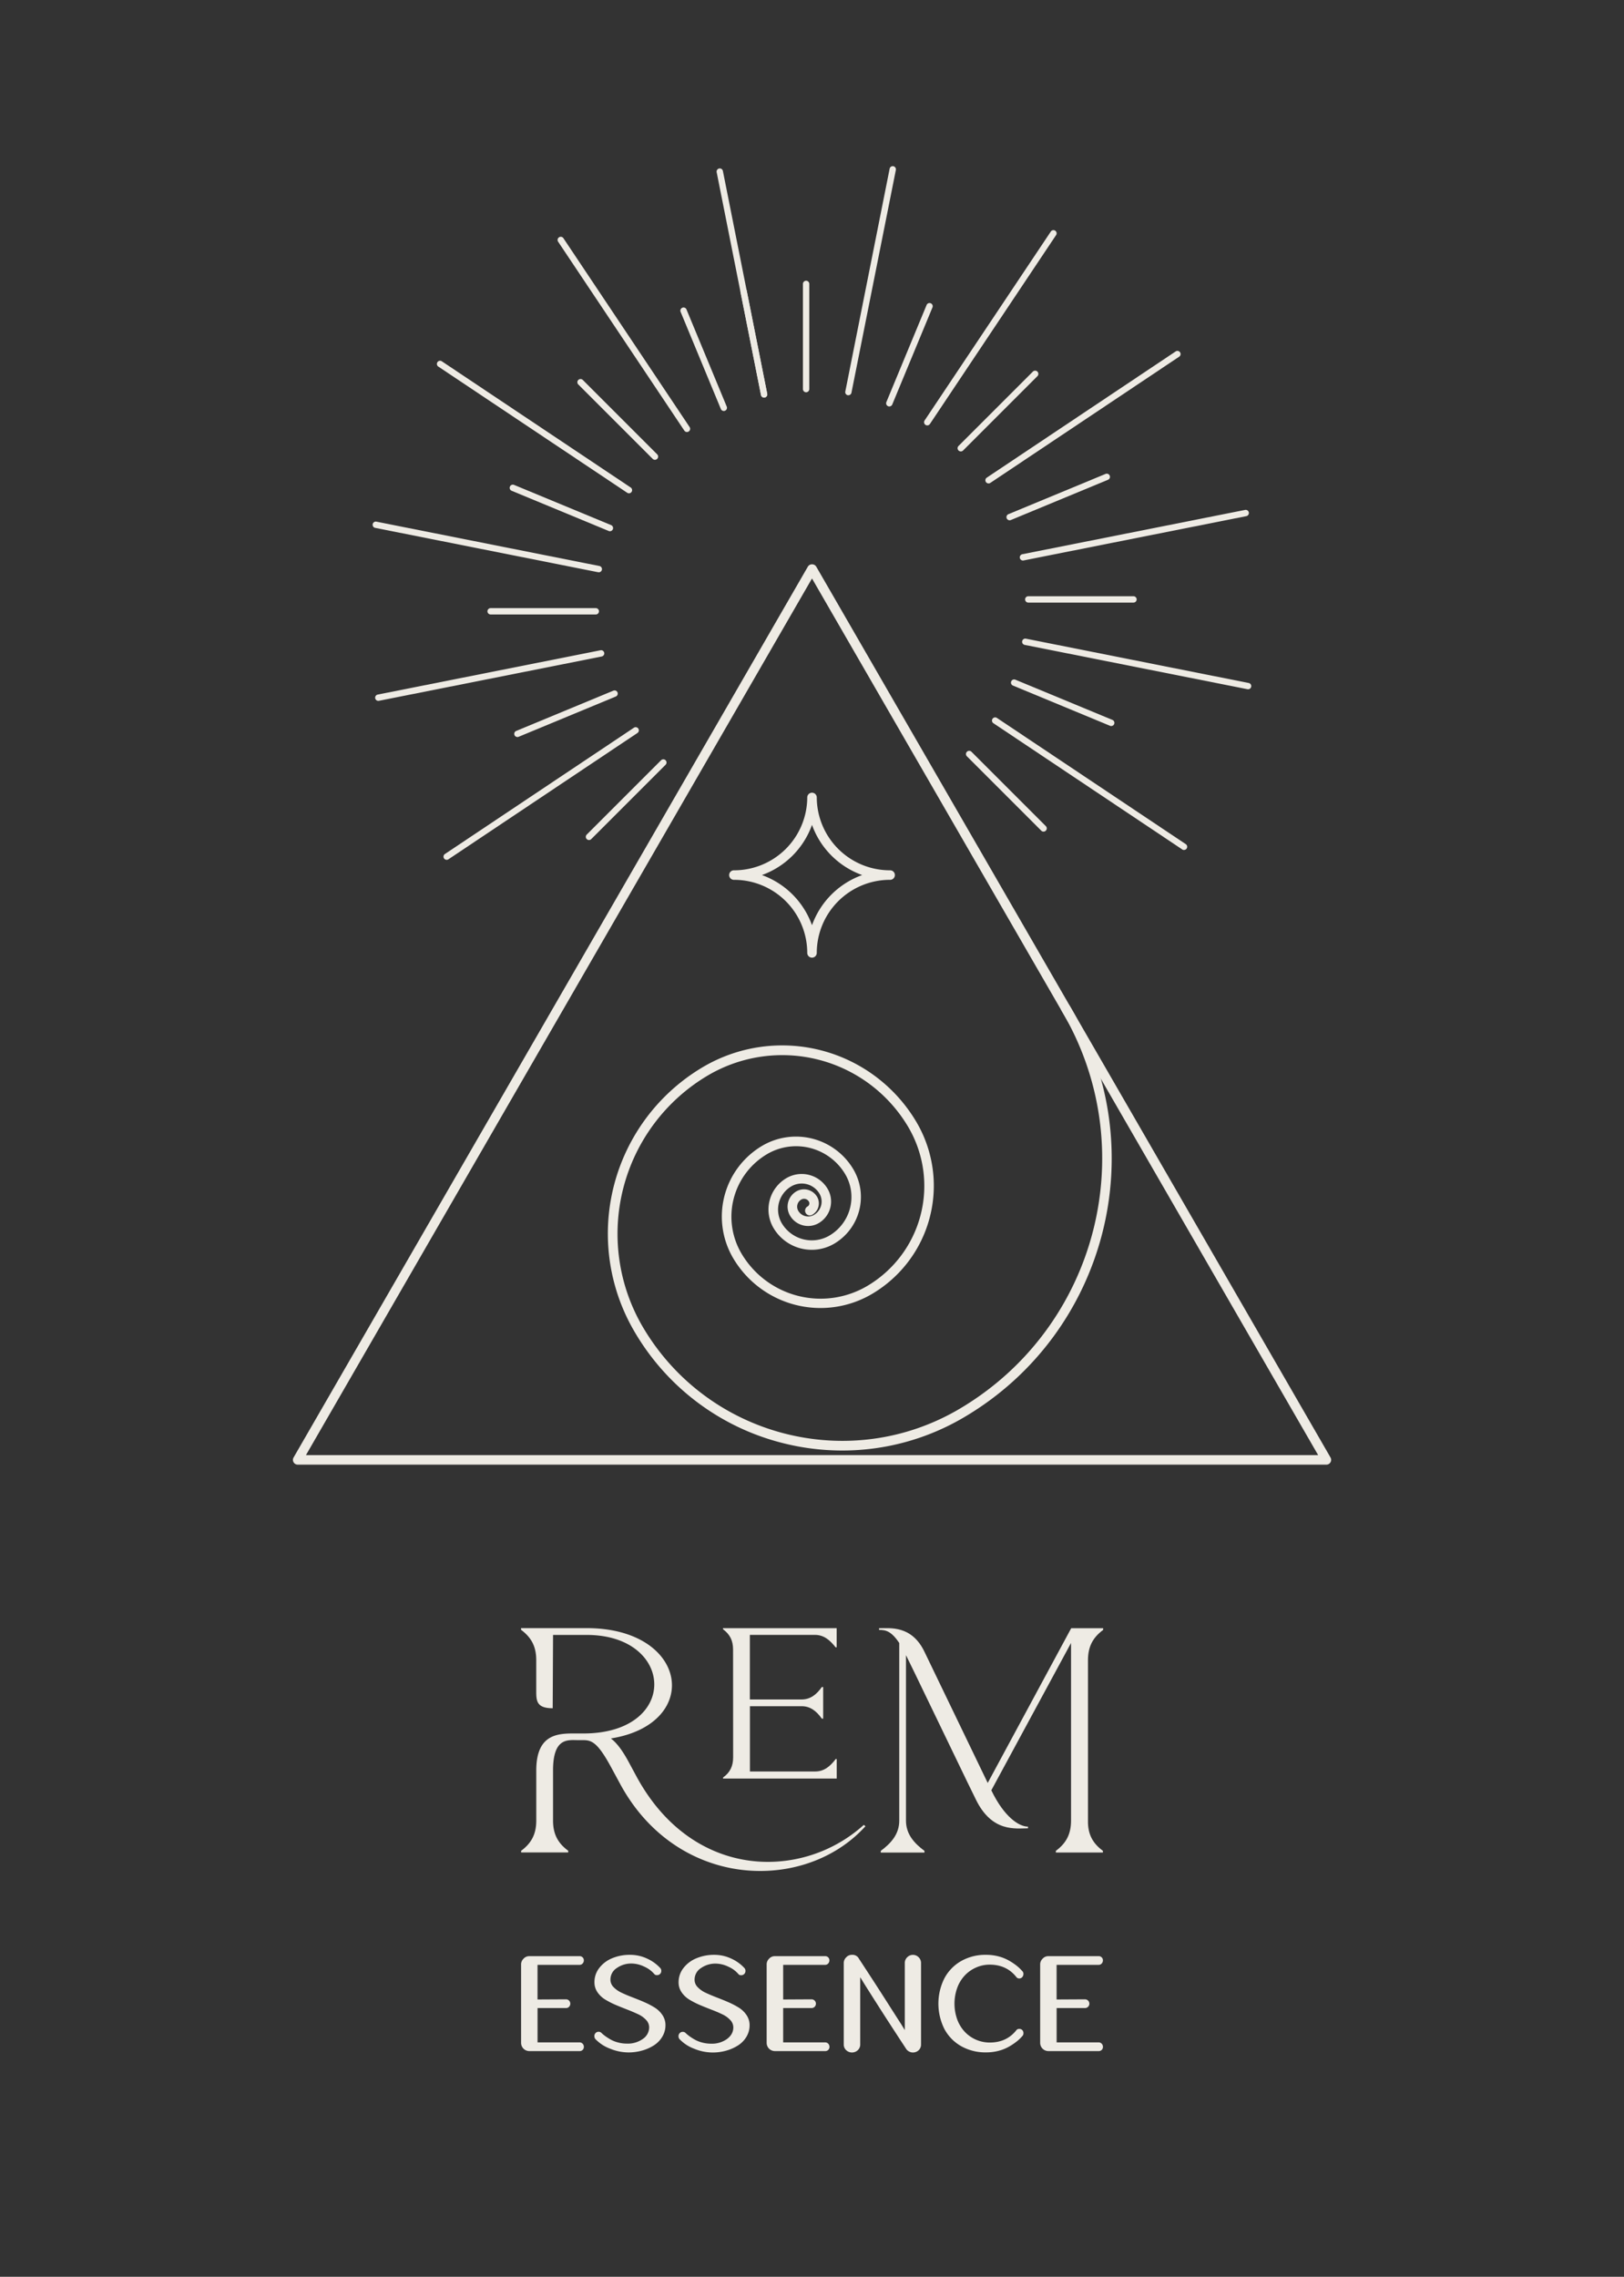 <svg id="Layer_1" data-name="Layer 1" xmlns="http://www.w3.org/2000/svg" viewBox="0 0 1070 1500"><rect x="0" y="0" width="1070" height="1500" fill="#333333" stroke="none"/><defs><style>.cls-1{fill:#eeebe4;}</style></defs><path class="cls-1" d="M343.33,1219.37c6.87-5.09,10-11.08,10-19.94v-33c0-25.48,15.95-24.38,27.48-24.38h3.54c63.38,0,60.5-64.92,2.22-64.92H364.39l-.23,48.3c-10.85,0-10.85-5.09-10.85-11.74v-19.94c0-8.87-3.11-14.85-10-20v-1.1h43.22c67.36,0,76,63.15,15.95,72.68,3.55,2.66,7.31,7.31,11.74,15.51l4.66,8.64c21.5,40.33,55,57.17,87.09,57.17a94.55,94.55,0,0,0,63.15-24.37l1.11.88c-17.5,19.28-43,29.48-69.36,29.48-34.79,0-70.91-18-92.18-57.17l-6-11.09c-8.86-16.39-12.85-17.94-18.39-17.94H381c-6.65,0-16.62-2-16.62,19.94v33c0,8.86,3.1,14.85,10,19.94v1.11h-31Z"/><path class="cls-1" d="M483,1086.86c0-6-2-10-6.65-13.52v-.66h74.9v12.63h-.67c-3.54-4.44-7.53-8.2-13.52-8.2h-43v42.54h34.12c6,0,10-3.54,13.3-8.19h.89v20.82h-.89c-3.32-4.65-7.32-8.19-13.3-8.19H494.1v43h43c6,0,10-3.55,13.52-8.2h.67v12.85h-74.9v-.67c4.65-3.32,6.65-7.53,6.65-13.29Z"/><path class="cls-1" d="M726.67,1219.37v1.11h-31v-1.11c6.87-5.09,10-11.08,10-19.94v-117l-52.52,97.06c8.42,17.51,18.18,23.94,24.16,23.94v1.1c-8,0-23.71,2.89-34.35-19-3.77-7.76-7.75-15.74-11.52-23.71l-23-47.65c-3.77-8-7.75-15.95-11.52-23.71v109c0,8.86,5.31,14.85,12.18,19.94v1.11h-28.8v-1.11c6.87-5.09,12.19-11.08,12.19-19.94v-117c-5.32-8-9.09-8.64-13.3-8.64v-1.1c7.31,0,21.5-2,29.91,15.51l41.67,86.42,55-101.93h21.06v1.1c-6.87,5.1-10,11.08-10,20v105.7C716.69,1208.29,719.8,1214.28,726.67,1219.37Z"/><path class="cls-1" d="M503.39,261.93a2.08,2.08,0,0,1-2-1.68l-13.52-68a2.09,2.09,0,1,1,4.1-.82l13.52,68a2.1,2.1,0,0,1-1.65,2.46A1.84,1.84,0,0,1,503.39,261.93Z"/><path class="cls-1" d="M476.89,270.77a2.09,2.09,0,0,1-1.93-1.29l-26.52-64a2.09,2.09,0,1,1,3.86-1.61l26.52,64a2.09,2.09,0,0,1-1.13,2.73A2,2,0,0,1,476.89,270.77Z"/><path class="cls-1" d="M431.51,302.93a2.09,2.09,0,0,1-1.47-.61l-49-49a2.09,2.09,0,1,1,2.95-3l49,49a2.09,2.09,0,0,1,0,3A2.12,2.12,0,0,1,431.51,302.93Z"/><path class="cls-1" d="M401.9,350a2,2,0,0,1-.8-.16l-64-26.51a2.09,2.09,0,0,1,1.6-3.87l64,26.52a2.09,2.09,0,0,1-.8,4Z"/><path class="cls-1" d="M392.55,404.83H323.26a2.09,2.09,0,0,1,0-4.18h69.29a2.09,2.09,0,0,1,0,4.18Z"/><path class="cls-1" d="M340.87,485.57a2.09,2.09,0,0,1-.8-4l64-26.52a2.09,2.09,0,1,1,1.6,3.86l-64,26.52A2,2,0,0,1,340.87,485.57Z"/><path class="cls-1" d="M388.05,553.43a2.1,2.1,0,0,1-1.48-3.57l49-49a2.09,2.09,0,0,1,2.95,3l-49,49A2.06,2.06,0,0,1,388.05,553.43Z"/><path class="cls-1" d="M687.55,547.89a2.07,2.07,0,0,1-1.48-.61l-49-49a2.09,2.09,0,1,1,3-3l49,49a2.08,2.08,0,0,1,0,2.95A2.05,2.05,0,0,1,687.55,547.89Z"/><path class="cls-1" d="M732.18,478.34a2.11,2.11,0,0,1-.8-.16l-64-26.52A2.09,2.09,0,1,1,669,447.8l64,26.52a2.09,2.09,0,0,1-.8,4Z"/><path class="cls-1" d="M746.81,397h-69.3a2.09,2.09,0,0,1,0-4.18h69.3a2.09,2.09,0,1,1,0,4.18Z"/><path class="cls-1" d="M665.17,342.77a2.09,2.09,0,0,1-.8-4l64-26.52a2.09,2.09,0,1,1,1.6,3.86l-64,26.52A2,2,0,0,1,665.17,342.77Z"/><path class="cls-1" d="M633,297.4a2.1,2.1,0,0,1-1.48-3.57l49-49a2.09,2.09,0,0,1,3,3l-49,49A2.06,2.06,0,0,1,633,297.4Z"/><path class="cls-1" d="M585.94,267.78a2.09,2.09,0,0,1-1.93-2.89l26.52-64a2.09,2.09,0,0,1,3.86,1.6l-26.51,64A2.12,2.12,0,0,1,585.94,267.78Z"/><path class="cls-1" d="M531.12,258.43a2.09,2.09,0,0,1-2.09-2.09V187.05a2.09,2.09,0,1,1,4.18,0v69.29A2.1,2.1,0,0,1,531.12,258.43Z"/><path class="cls-1" d="M503.39,261.93a2.08,2.08,0,0,1-2-1.68l-29.2-146.78a2.09,2.09,0,1,1,4.1-.82l29.2,146.78a2.1,2.1,0,0,1-1.65,2.46A1.84,1.84,0,0,1,503.39,261.93Z"/><path class="cls-1" d="M452.62,284.62a2.09,2.09,0,0,1-1.74-.93L367.73,159.25a2.09,2.09,0,0,1,3.48-2.32l83.15,124.43a2.1,2.1,0,0,1-1.74,3.26Z"/><path class="cls-1" d="M414.39,325a2.06,2.06,0,0,1-1.16-.36L288.79,241.51a2.09,2.09,0,0,1,2.32-3.48l124.44,83.15a2.09,2.09,0,0,1-1.16,3.83Z"/><path class="cls-1" d="M394.53,377a2,2,0,0,1-.42,0l-146.78-29.2a2.09,2.09,0,1,1,.82-4.09l146.78,29.19a2.09,2.09,0,0,1-.4,4.14Z"/><path class="cls-1" d="M249.26,461.74a2.09,2.09,0,0,1-.4-4.14l146.78-29.19a2.09,2.09,0,1,1,.82,4.1L249.67,461.7A1.84,1.84,0,0,1,249.26,461.74Z"/><path class="cls-1" d="M294.3,566.47a2.09,2.09,0,0,1-1.16-3.83L417.57,479.5a2.09,2.09,0,1,1,2.32,3.47L295.46,566.12A2.07,2.07,0,0,1,294.3,566.47Z"/><path class="cls-1" d="M780.11,560a2.08,2.08,0,0,1-1.16-.36L654.52,476.47a2.09,2.09,0,0,1,2.32-3.48l124.43,83.15a2.09,2.09,0,0,1-1.16,3.83Z"/><path class="cls-1" d="M822.33,454.07a2,2,0,0,1-.42,0l-146.78-29.2a2.09,2.09,0,0,1,.82-4.1l146.78,29.2a2.09,2.09,0,0,1-.4,4.14Z"/><path class="cls-1" d="M674,369.28a2.09,2.09,0,0,1-.41-4.14l146.79-29.2a2.09,2.09,0,0,1,.81,4.1l-146.78,29.2A1.9,1.9,0,0,1,674,369.28Z"/><path class="cls-1" d="M651.33,318.5a2.09,2.09,0,0,1-1.16-3.83l124.44-83.14a2.08,2.08,0,1,1,2.31,3.47L652.49,318.15A2.07,2.07,0,0,1,651.33,318.5Z"/><path class="cls-1" d="M610.94,280.27A2.1,2.1,0,0,1,609.2,277l83.14-124.44a2.09,2.09,0,0,1,3.48,2.32L612.68,279.34A2.11,2.11,0,0,1,610.94,280.27Z"/><path class="cls-1" d="M559,260.4a1.9,1.9,0,0,1-.41,0,2.08,2.08,0,0,1-1.64-2.46l29.2-146.78a2.08,2.08,0,0,1,2.45-1.64,2.11,2.11,0,0,1,1.65,2.46L561,258.72A2.09,2.09,0,0,1,559,260.4Z"/><path class="cls-1" d="M535,630.92a3.14,3.14,0,0,1-3.13-3.14,48.19,48.19,0,0,0-48.14-48.13,3.14,3.14,0,1,1,0-6.27,48.21,48.21,0,0,0,48.14-48.16,3.14,3.14,0,0,1,6.27,0,48.21,48.21,0,0,0,48.15,48.16,3.14,3.14,0,1,1,0,6.27,48.19,48.19,0,0,0-48.15,48.13A3.15,3.15,0,0,1,535,630.92ZM502,576.51A54.67,54.67,0,0,1,535,609.57a54.71,54.71,0,0,1,33.07-33.06A54.7,54.7,0,0,1,535,543.44,54.66,54.66,0,0,1,502,576.51Z"/><path class="cls-1" d="M873.91,964.94H196.15a3.14,3.14,0,0,1-2.72-4.71l338.89-587a3.26,3.26,0,0,1,5.43,0l338.88,587a3.14,3.14,0,0,1-2.72,4.71Zm-672.33-6.28h666.9L535,381.11Z"/><path class="cls-1" d="M555.09,955.64a159.5,159.5,0,0,1-39.71-5,157.55,157.55,0,0,1-97.08-72.88A127.51,127.51,0,0,1,463.14,703a102.74,102.74,0,0,1,140.59,36.09,82.73,82.73,0,0,1-29.09,113.33A66.82,66.82,0,0,1,483.11,829a54.14,54.14,0,0,1,19-74.08,43.94,43.94,0,0,1,60.13,15.43,35.79,35.79,0,0,1-12.57,49,29.25,29.25,0,0,1-40-10.27,24,24,0,0,1,8.44-32.88,19.82,19.82,0,0,1,27.16,7,16.49,16.49,0,0,1-5.8,22.59,13.81,13.81,0,0,1-18.92-4.86,11.65,11.65,0,0,1,4.11-16,10,10,0,0,1,13.66,3.5,8.63,8.63,0,0,1-3,11.79,3.14,3.14,0,1,1-3.19-5.4,2.35,2.35,0,0,0,.82-3.2,3.7,3.7,0,0,0-5.07-1.3,5.42,5.42,0,0,0-1.91,7.42,7.54,7.54,0,0,0,10.34,2.65,10.2,10.2,0,0,0,3.59-14,13.57,13.57,0,0,0-18.57-4.77,17.75,17.75,0,0,0-6.23,24.29,23,23,0,0,0,31.44,8.08,29.53,29.53,0,0,0,10.36-40.38,37.67,37.67,0,0,0-51.54-13.22,47.86,47.86,0,0,0-16.81,65.49,60.55,60.55,0,0,0,82.94,21.29,76.57,76.57,0,0,0,26.89-104.75,96.47,96.47,0,0,0-132-33.88A121.25,121.25,0,0,0,423.7,874.52c42.77,72.3,136.39,96.33,208.67,53.56,90.75-53.67,120.91-171.17,67.24-261.92A3.13,3.13,0,1,1,705,663c55.44,93.72,24.29,215.07-69.43,270.51A157.73,157.73,0,0,1,555.09,955.64Z"/><path class="cls-1" d="M348.76,1288.77h33.12a2.69,2.69,0,0,1,2.79,2.78,3,3,0,0,1-.81,2.08,2.63,2.63,0,0,1-2,.86h-27.7v22.81l18.71-.1a2.74,2.74,0,0,1,2.05.83,2.95,2.95,0,0,1,0,4.1,2.74,2.74,0,0,1-2.05.83H354.18v22.62h27.7a2.63,2.63,0,0,1,2,.86,2.94,2.94,0,0,1,.81,2.07,2.72,2.72,0,0,1-.79,2,2.68,2.68,0,0,1-2,.79H348.76a5.43,5.43,0,0,1-5.43-5.42V1294a5.18,5.18,0,0,1,1.55-3.5A5,5,0,0,1,348.76,1288.77Z"/><path class="cls-1" d="M415,1287.89a26.3,26.3,0,0,1,11.43,2.51,26.85,26.85,0,0,1,8.5,6.09,2.71,2.71,0,0,1,.78,2,2.75,2.75,0,0,1-2.88,2.78,2.18,2.18,0,0,1-1.61-.58,18.38,18.38,0,0,0-6.69-5,20,20,0,0,0-8.5-2.08,16.58,16.58,0,0,0-9.55,2.91,9,9,0,0,0-4.28,7.79,6.9,6.9,0,0,0,2,4.79,17.46,17.46,0,0,0,5.21,3.69q3.19,1.53,7.05,3c2.58,1,5.15,2,7.73,3.13a54.05,54.05,0,0,1,7.05,3.64,16.91,16.91,0,0,1,5.21,5,11.72,11.72,0,0,1,2,6.65,14.49,14.49,0,0,1-2.13,7.69,17.18,17.18,0,0,1-5.59,5.69,28.75,28.75,0,0,1-7.77,3.4,32.68,32.68,0,0,1-8.84,1.2,32.16,32.16,0,0,1-12.14-2.47,25.77,25.77,0,0,1-9.36-6,2.91,2.91,0,0,1-1-2.3,2.74,2.74,0,0,1,.78-2,2.61,2.61,0,0,1,2-.84,2.56,2.56,0,0,1,1.91.79,23.23,23.23,0,0,0,2.39,2,37.54,37.54,0,0,0,3.5,2.25,20.21,20.21,0,0,0,5,2,22.9,22.9,0,0,0,5.9.76,17,17,0,0,0,10.46-3.1,9.21,9.21,0,0,0,4.15-7.6,7.09,7.09,0,0,0-2-4.88,16.85,16.85,0,0,0-5.18-3.74c-2.12-1-4.45-2-7-3s-5.12-2-7.69-3.1a53.76,53.76,0,0,1-7-3.56,16.76,16.76,0,0,1-5.18-4.86,11.47,11.47,0,0,1-2-6.6,15.12,15.12,0,0,1,3.22-9.45,20.48,20.48,0,0,1,8.55-6.4A29.94,29.94,0,0,1,415,1287.89Z"/><path class="cls-1" d="M470.45,1287.89a26.25,26.25,0,0,1,11.42,2.51,26.9,26.9,0,0,1,8.51,6.09,2.75,2.75,0,0,1,.78,2,2.79,2.79,0,0,1-.78,2,2.76,2.76,0,0,1-2.11.83,2.18,2.18,0,0,1-1.61-.58,18.38,18.38,0,0,0-6.69-5,19.91,19.91,0,0,0-8.5-2.08,16.58,16.58,0,0,0-9.55,2.91,9,9,0,0,0-4.28,7.79,6.87,6.87,0,0,0,2,4.79,17.28,17.28,0,0,0,5.2,3.69c2.13,1,4.49,2,7.06,3s5.15,2,7.72,3.13a54.84,54.84,0,0,1,7.06,3.64,16.87,16.87,0,0,1,5.2,5,11.72,11.72,0,0,1,2,6.65,14.57,14.57,0,0,1-2.12,7.69,17.21,17.21,0,0,1-5.6,5.69,28.82,28.82,0,0,1-7.76,3.4,32.75,32.75,0,0,1-8.85,1.2,32.15,32.15,0,0,1-12.13-2.47,25.6,25.6,0,0,1-9.36-6,2.91,2.91,0,0,1-1-2.3,2.71,2.71,0,0,1,.79-2,2.61,2.61,0,0,1,2-.84,2.55,2.55,0,0,1,1.9.79,24.53,24.53,0,0,0,2.4,2,36,36,0,0,0,3.49,2.25,20.53,20.53,0,0,0,5,2,22.92,22.92,0,0,0,5.91.76,17,17,0,0,0,10.45-3.1q4.15-3.11,4.16-7.6a7.05,7.05,0,0,0-2-4.88,16.73,16.73,0,0,0-5.18-3.74q-3.16-1.54-7-3c-2.55-1-5.12-2-7.69-3.1a53.61,53.61,0,0,1-7-3.56,16.65,16.65,0,0,1-5.18-4.86,11.4,11.4,0,0,1-2-6.6,15.07,15.07,0,0,1,3.23-9.45,20.48,20.48,0,0,1,8.55-6.4A29.9,29.9,0,0,1,470.45,1287.89Z"/><path class="cls-1" d="M510.55,1288.77h33.12a2.69,2.69,0,0,1,2.79,2.78,3,3,0,0,1-.81,2.08,2.63,2.63,0,0,1-2,.86H516v22.81l18.71-.1a2.88,2.88,0,1,1,0,5.76H516v22.62h27.7a2.63,2.63,0,0,1,2,.86,2.94,2.94,0,0,1,.81,2.07,2.72,2.72,0,0,1-.79,2,2.67,2.67,0,0,1-2,.79H510.55a5.41,5.41,0,0,1-5.42-5.42V1294a5.16,5.16,0,0,1,1.54-3.5A5,5,0,0,1,510.55,1288.77Z"/><path class="cls-1" d="M561.35,1287.89a4.72,4.72,0,0,1,4.6,2.59q10.5,16,18,27.77t9.9,15.46l2.29,3.76v-44.4a5.22,5.22,0,0,1,1.52-3.5,5.29,5.29,0,0,1,7.69,0,5.22,5.22,0,0,1,1.49,3.55v53.83a5,5,0,0,1-1.54,3.76,5.44,5.44,0,0,1-8.47-1.17q-10.51-16-18-27.75t-9.77-15.44l-2.29-3.71v44.31a5,5,0,0,1-1.59,3.74,5.55,5.55,0,0,1-7.67,0,5,5,0,0,1-1.59-3.74v-53.83a5.16,5.16,0,0,1,1.54-3.5A5,5,0,0,1,561.35,1287.89Z"/><path class="cls-1" d="M649.68,1287.89a31.89,31.89,0,0,1,8.13,1,28.38,28.38,0,0,1,6.84,2.72,40.2,40.2,0,0,1,5.05,3.34,27.26,27.26,0,0,1,3.72,3.52,2.49,2.49,0,0,1,.88,2,3.13,3.13,0,0,1-.76,2.1,2.54,2.54,0,0,1-2,.88,2.35,2.35,0,0,1-1.71-.68q-6.49-8.4-17.73-8.41a21.92,21.92,0,0,0-9,1.89,22.67,22.67,0,0,0-7.38,5.17,23.9,23.9,0,0,0-5,8.14,30.82,30.82,0,0,0,0,21,24,24,0,0,0,5,8.11,22.58,22.58,0,0,0,16.41,7q11.23,0,17.73-8.4a2.33,2.33,0,0,1,1.71-.59,2.64,2.64,0,0,1,2,.8,2.84,2.84,0,0,1,.74,2,2.62,2.62,0,0,1-.88,2.11,27.21,27.21,0,0,1-3.72,3.51,39.12,39.12,0,0,1-5.05,3.35,28.79,28.79,0,0,1-6.84,2.71,31.89,31.89,0,0,1-8.13,1,32.41,32.41,0,0,1-16.44-4.11,28.32,28.32,0,0,1-11.07-11.4,37.28,37.28,0,0,1,0-33.2A28.44,28.44,0,0,1,633.24,1292,32.22,32.22,0,0,1,649.68,1287.89Z"/><path class="cls-1" d="M690.76,1288.77h33.12a2.69,2.69,0,0,1,2.79,2.78,3,3,0,0,1-.81,2.08,2.63,2.63,0,0,1-2,.86h-27.7v22.81l18.71-.1a2.88,2.88,0,1,1,0,5.76H696.18v22.62h27.7a2.63,2.63,0,0,1,2,.86,2.94,2.94,0,0,1,.81,2.07,2.72,2.72,0,0,1-.79,2,2.67,2.67,0,0,1-2,.79H690.76a5.43,5.43,0,0,1-5.43-5.42V1294a5.18,5.18,0,0,1,1.55-3.5A5,5,0,0,1,690.76,1288.77Z"/></svg>
